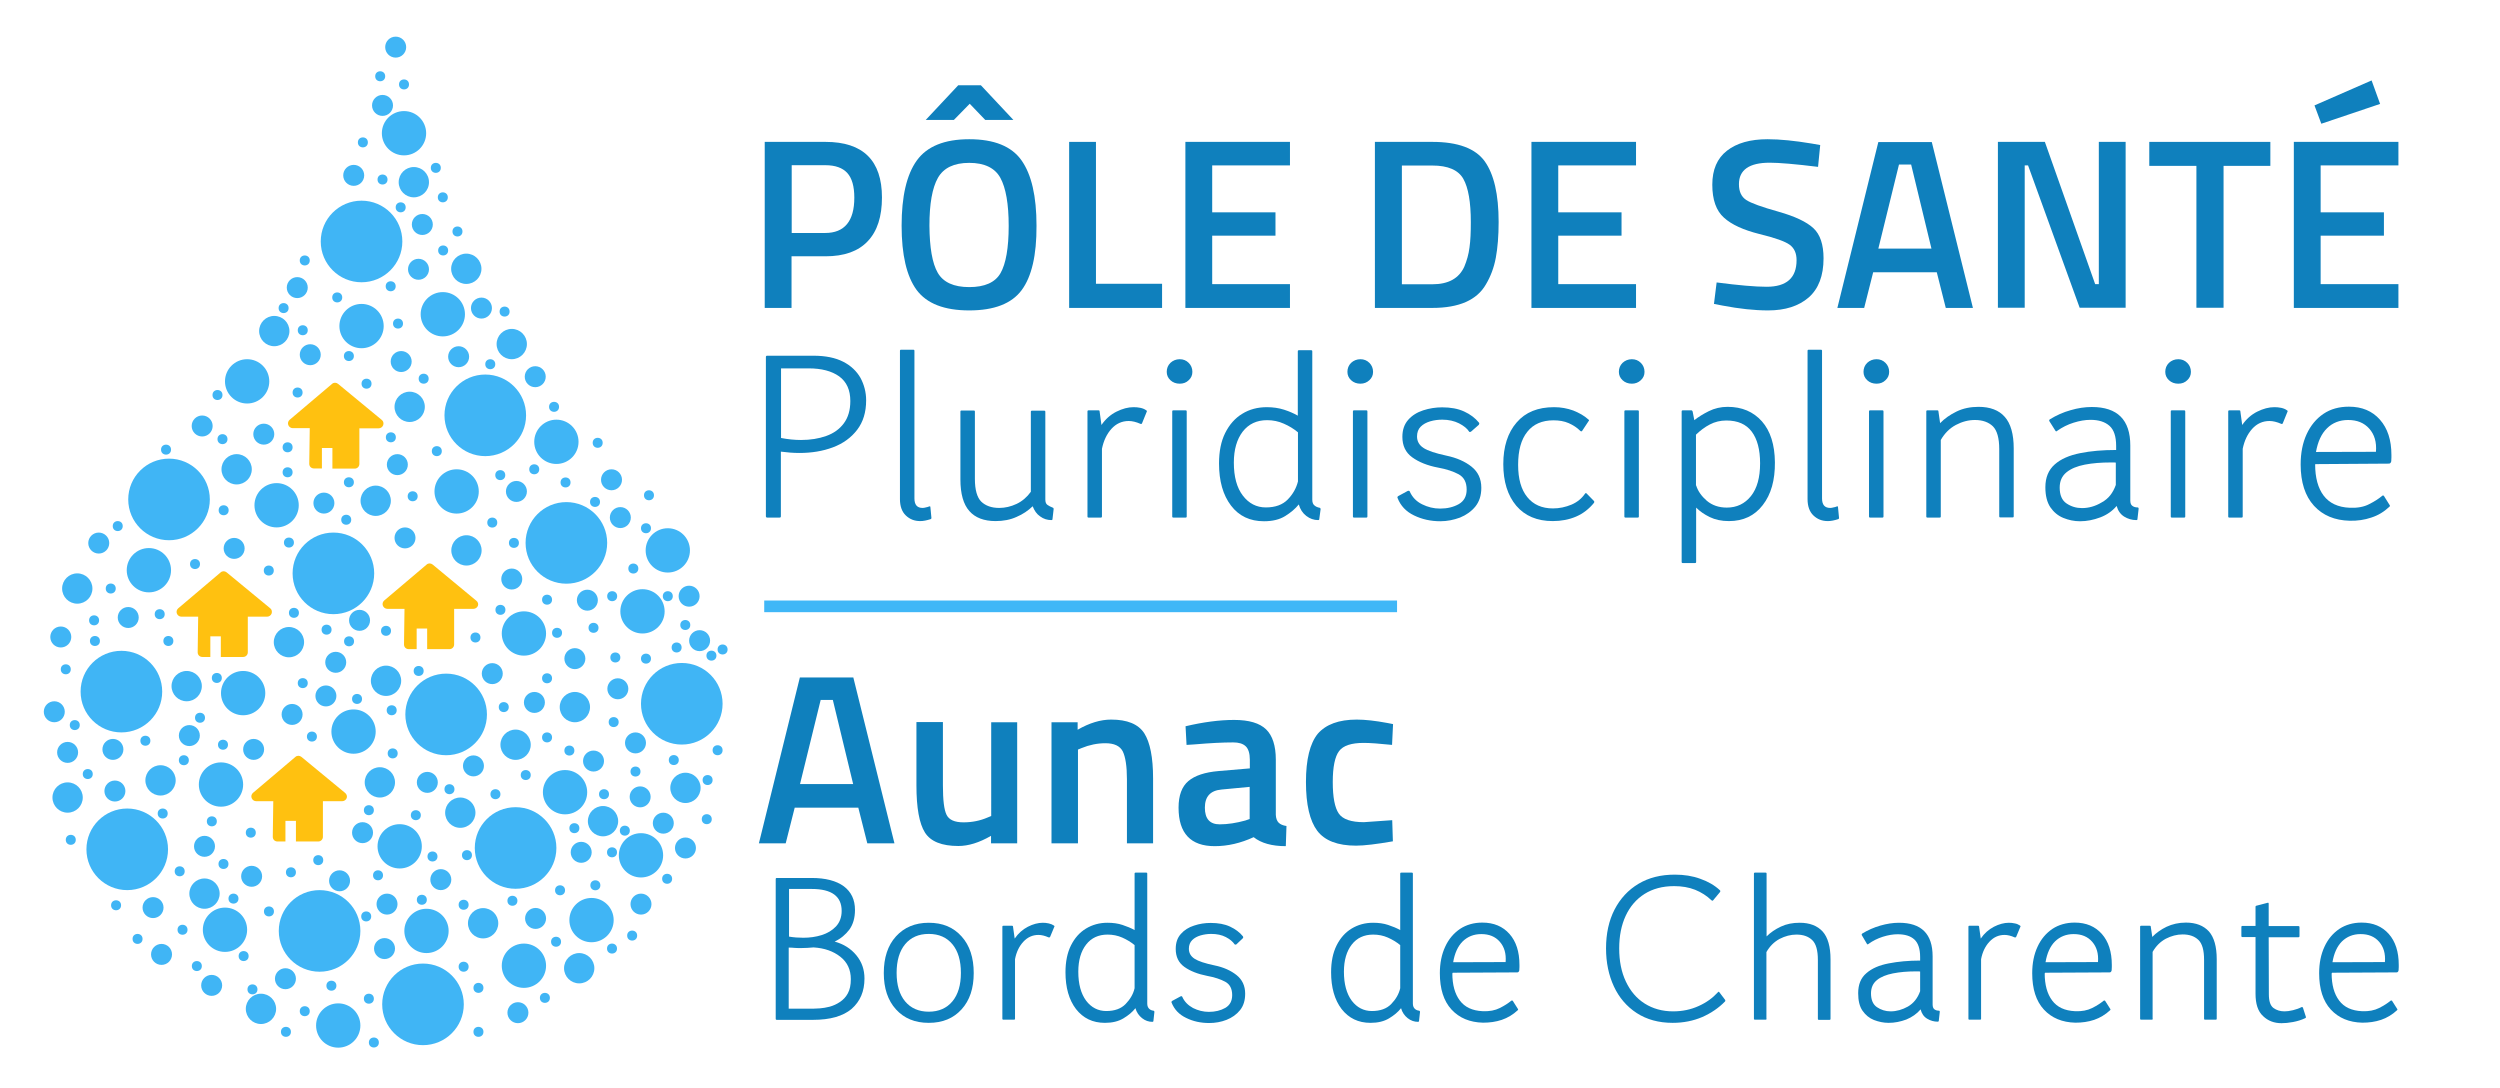 <?xml version="1.0" encoding="utf-8"?>
<!-- Generator: Adobe Illustrator 25.4.1, SVG Export Plug-In . SVG Version: 6.00 Build 0)  -->
<svg version="1.1" xmlns="http://www.w3.org/2000/svg" xmlns:xlink="http://www.w3.org/1999/xlink" x="0px" y="0px"
	 viewBox="0 0 1501.2 653.5" style="enable-background:new 0 0 1501.2 653.5;" xml:space="preserve">
<style type="text/css">
	.st0{fill:#40B5F5;}
	.st1{fill:#FFC110;}
	.st2{fill:#0F80BD;}
	.st3{fill:#40B7F7;}
	.st4{fill:#FFFFFF;}
	.st5{fill:#40B7F7;stroke:#40B7F7;stroke-width:8.504;stroke-miterlimit:10;}
	.st6{fill:#196EB0;stroke:#66A8DE;stroke-width:8.504;stroke-miterlimit:10;}
</style>
<g id="Calque_1">
</g>
<g id="Logo_new">
	<g>
		<g>
			<circle class="st0" cx="217.1" cy="145" r="24.5"/>
			<circle class="st0" cx="291.4" cy="249.4" r="24.5"/>
			<circle class="st0" cx="101.5" cy="299.9" r="24.5"/>
			<circle class="st0" cx="200.2" cy="344.3" r="24.5"/>
			<circle class="st0" cx="72.9" cy="415.3" r="24.5"/>
			<circle class="st0" cx="267.9" cy="429" r="24.5"/>
			<circle class="st0" cx="309.6" cy="509.2" r="24.5"/>
			<circle class="st0" cx="409.4" cy="422.6" r="24.5"/>
			<circle class="st0" cx="340.1" cy="326" r="24.5"/>
			<circle class="st0" cx="76.4" cy="510" r="24.5"/>
			<circle class="st0" cx="191.9" cy="559" r="24.5"/>
			<circle class="st0" cx="254" cy="603.1" r="24.5"/>
			<circle class="st0" cx="355.2" cy="552.5" r="13.3"/>
			<circle class="st0" cx="314.6" cy="579.9" r="13.3"/>
			<circle class="st0" cx="256.1" cy="559" r="13.3"/>
			<circle class="st0" cx="240" cy="508.2" r="13.3"/>
			<circle class="st0" cx="203.1" cy="615.8" r="13.3"/>
			<circle class="st0" cx="135.1" cy="558.3" r="13.3"/>
			<circle class="st0" cx="339.3" cy="475.7" r="13.3"/>
			<circle class="st0" cx="384.9" cy="513.6" r="13.3"/>
			<circle class="st0" cx="276.4" cy="488" r="9.1"/>
			<circle class="st0" cx="156.7" cy="605.8" r="9.1"/>
			<circle class="st0" cx="122.8" cy="536.6" r="9.1"/>
			<circle class="st0" cx="96.4" cy="468.6" r="9.1"/>
			<circle class="st0" cx="112.1" cy="412" r="9.1"/>
			<circle class="st0" cx="173.5" cy="385.6" r="9.1"/>
			<circle class="st0" cx="231.8" cy="408.8" r="9.1"/>
			<circle class="st0" cx="280.1" cy="330.5" r="9.1"/>
			<circle class="st0" cx="225.6" cy="300.7" r="9.1"/>
			<circle class="st0" cx="142.1" cy="281.8" r="9.1"/>
			<circle class="st0" cx="246" cy="244.3" r="9.1"/>
			<circle class="st0" cx="307.3" cy="206.6" r="9.1"/>
			<circle class="st0" cx="280" cy="161.4" r="9.1"/>
			<circle class="st0" cx="164.7" cy="198.8" r="9.1"/>
			<circle class="st0" cx="248.5" cy="109.4" r="9.1"/>
			<circle class="st0" cx="237.6" cy="28.3" r="6.3"/>
			<circle class="st0" cx="229.7" cy="63.3" r="6.3"/>
			<circle class="st0" cx="212.4" cy="105.3" r="6.3"/>
			<circle class="st0" cx="253.6" cy="134.8" r="6.3"/>
			<circle class="st0" cx="251.3" cy="161.7" r="6.3"/>
			<circle class="st0" cx="178.5" cy="172.7" r="6.3"/>
			<circle class="st0" cx="289.1" cy="185" r="6.3"/>
			<circle class="st0" cx="275.4" cy="214.2" r="6.3"/>
			<circle class="st0" cx="321.4" cy="226.2" r="6.3"/>
			<circle class="st0" cx="240.9" cy="217.1" r="6.3"/>
			<circle class="st0" cx="186.3" cy="213" r="6.3"/>
			<circle class="st0" cx="158.4" cy="260.7" r="6.3"/>
			<circle class="st0" cx="121.4" cy="255.8" r="6.3"/>
			<circle class="st0" cx="238.6" cy="279" r="6.3"/>
			<circle class="st0" cx="194.5" cy="302.1" r="6.3"/>
			<circle class="st0" cx="310.1" cy="295.1" r="6.3"/>
			<circle class="st0" cx="243.2" cy="323" r="6.3"/>
			<circle class="st0" cx="307.3" cy="347.7" r="6.3"/>
			<circle class="st0" cx="352.7" cy="360.4" r="6.3"/>
			<circle class="st0" cx="372.5" cy="310.8" r="6.3"/>
			<circle class="st0" cx="345.2" cy="395.5" r="6.3"/>
			<circle class="st0" cx="295.6" cy="404.5" r="6.3"/>
			<circle class="st0" cx="371" cy="413.6" r="6.3"/>
			<circle class="st0" cx="381.6" cy="446.1" r="6.3"/>
			<circle class="st0" cx="384.4" cy="478.5" r="6.3"/>
			<circle class="st0" cx="349" cy="511.8" r="6.3"/>
			<circle class="st0" cx="398.3" cy="494.3" r="6.3"/>
			<circle class="st0" cx="411.6" cy="509.2" r="6.3"/>
			<circle class="st0" cx="284.3" cy="459.9" r="6.3"/>
			<circle class="st0" cx="256.6" cy="469.8" r="6.3"/>
			<circle class="st0" cx="264.7" cy="528.2" r="6.3"/>
			<circle class="st0" cx="321.6" cy="551.5" r="6.3"/>
			<circle class="st0" cx="384.9" cy="542.9" r="6.3"/>
			<circle class="st0" cx="333.9" cy="565.5" r="3"/>
			<circle class="st0" cx="379.6" cy="561.8" r="3"/>
			<circle class="st0" cx="367.5" cy="569.6" r="3"/>
			<circle class="st0" cx="424.4" cy="491.9" r="3"/>
			<circle class="st0" cx="424.9" cy="468.4" r="3"/>
			<circle class="st0" cx="344.9" cy="497.3" r="3"/>
			<circle class="st0" cx="362.7" cy="476.9" r="3"/>
			<circle class="st0" cx="375.2" cy="498.8" r="3"/>
			<circle class="st0" cx="367.5" cy="511.8" r="3"/>
			<circle class="st0" cx="357.5" cy="531.6" r="3"/>
			<circle class="st0" cx="400.6" cy="527.7" r="3"/>
			<circle class="st0" cx="336.3" cy="534.6" r="3"/>
			<circle class="st0" cx="368.5" cy="433.6" r="3"/>
			<circle class="st0" cx="381.6" cy="463.3" r="3"/>
			<circle class="st0" cx="404.6" cy="456.4" r="3"/>
			<circle class="st0" cx="430.9" cy="450.5" r="3"/>
			<circle class="st0" cx="433.9" cy="390" r="3"/>
			<circle class="st0" cx="411.5" cy="375.3" r="3"/>
			<circle class="st0" cx="427.2" cy="393.7" r="3"/>
			<circle class="st0" cx="401" cy="358" r="3"/>
			<circle class="st0" cx="367.6" cy="358" r="3"/>
			<circle class="st0" cx="356.4" cy="377" r="3"/>
			<circle class="st0" cx="334.5" cy="380" r="3"/>
			<circle class="st0" cx="380.3" cy="341.4" r="3"/>
			<circle class="st0" cx="387.9" cy="317.2" r="3"/>
			<circle class="st0" cx="328.5" cy="360.1" r="3"/>
			<circle class="st0" cx="300.5" cy="366.2" r="3"/>
			<circle class="st0" cx="285.5" cy="382.8" r="3"/>
			<circle class="st0" cx="231.8" cy="378.8" r="3"/>
			<circle class="st0" cx="209.6" cy="385.1" r="3"/>
			<circle class="st0" cx="207.9" cy="312.1" r="3"/>
			<circle class="st0" cx="209.5" cy="289.6" r="3"/>
			<circle class="st0" cx="172.7" cy="268.6" r="3"/>
			<circle class="st0" cx="172.7" cy="283.6" r="3"/>
			<circle class="st0" cx="133.6" cy="263.7" r="3"/>
			<circle class="st0" cx="99.7" cy="270" r="3"/>
			<circle class="st0" cx="130.6" cy="237.2" r="3"/>
			<circle class="st0" cx="178.7" cy="235.7" r="3"/>
			<circle class="st0" cx="247.8" cy="298" r="3"/>
			<circle class="st0" cx="262.3" cy="270.9" r="3"/>
			<circle class="st0" cx="254.4" cy="227.4" r="3"/>
			<circle class="st0" cx="220.1" cy="230.4" r="3"/>
			<circle class="st0" cx="209.5" cy="213.8" r="3"/>
			<circle class="st0" cx="234.6" cy="171.9" r="3"/>
			<circle class="st0" cx="239" cy="194.3" r="3"/>
			<circle class="st0" cx="202.5" cy="178.6" r="3"/>
			<circle class="st0" cx="181.8" cy="198.3" r="3"/>
			<circle class="st0" cx="170.3" cy="185" r="3"/>
			<circle class="st0" cx="183" cy="156.4" r="3"/>
			<circle class="st0" cx="266.1" cy="150.4" r="3"/>
			<circle class="st0" cx="303" cy="187.1" r="3"/>
			<circle class="st0" cx="274.7" cy="139" r="3"/>
			<circle class="st0" cx="265.9" cy="118.5" r="3"/>
			<circle class="st0" cx="240.6" cy="124.5" r="3"/>
			<circle class="st0" cx="217.9" cy="85.5" r="3"/>
			<circle class="st0" cx="229.7" cy="107.8" r="3"/>
			<circle class="st0" cx="261.7" cy="100.8" r="3"/>
			<circle class="st0" cx="242.6" cy="50.7" r="3"/>
			<circle class="st0" cx="228.3" cy="45.8" r="3"/>
			<circle class="st0" cx="294.4" cy="218.7" r="3"/>
			<circle class="st0" cx="332.7" cy="244.3" r="3"/>
			<circle class="st0" cx="358.9" cy="265.9" r="3"/>
			<circle class="st0" cx="320.8" cy="281.8" r="3"/>
			<circle class="st0" cx="300.4" cy="285.3" r="3"/>
			<circle class="st0" cx="339.6" cy="289.7" r="3"/>
			<circle class="st0" cx="357.3" cy="301.4" r="3"/>
			<circle class="st0" cx="389.7" cy="297.4" r="3"/>
			<circle class="st0" cx="234.7" cy="262.6" r="3"/>
			<circle class="st0" cx="173.5" cy="325.8" r="3"/>
			<circle class="st0" cx="161.4" cy="342.6" r="3"/>
			<circle class="st0" cx="134.3" cy="306.4" r="3"/>
			<circle class="st0" cx="117.1" cy="338.7" r="3"/>
			<circle class="st0" cx="70.7" cy="315.9" r="3"/>
			<circle class="st0" cx="66.5" cy="353.4" r="3"/>
			<circle class="st0" cx="176.5" cy="368" r="3"/>
			<circle class="st0" cx="196.1" cy="378.1" r="3"/>
			<circle class="st0" cx="295.6" cy="313.8" r="3"/>
			<circle class="st0" cx="308.6" cy="326" r="3"/>
			<circle class="st0" cx="406.3" cy="388.8" r="3"/>
			<circle class="st0" cx="387.9" cy="395.5" r="3"/>
			<circle class="st0" cx="369.5" cy="394.8" r="3"/>
			<circle class="st0" cx="328.5" cy="407.3" r="3"/>
			<circle class="st0" cx="302.5" cy="424.6" r="3"/>
			<circle class="st0" cx="328.5" cy="442.8" r="3"/>
			<circle class="st0" cx="341.9" cy="450.7" r="3"/>
			<circle class="st0" cx="315.7" cy="465.4" r="3"/>
			<circle class="st0" cx="297.5" cy="476.9" r="3"/>
			<circle class="st0" cx="269.9" cy="473.9" r="3"/>
			<circle class="st0" cx="249.7" cy="489.5" r="3"/>
			<circle class="st0" cx="259.7" cy="514.3" r="3"/>
			<circle class="st0" cx="280.4" cy="513.5" r="3"/>
			<circle class="st0" cx="307.7" cy="540.9" r="3"/>
			<circle class="st0" cx="278.4" cy="543.3" r="3"/>
			<circle class="st0" cx="278.4" cy="580.5" r="3"/>
			<circle class="st0" cx="287.3" cy="593.2" r="3"/>
			<circle class="st0" cx="327.2" cy="599.2" r="3"/>
			<circle class="st0" cx="287.3" cy="619.6" r="3"/>
			<circle class="st0" cx="224.5" cy="626" r="3"/>
			<circle class="st0" cx="221.5" cy="599.7" r="3"/>
			<circle class="st0" cx="199" cy="591.9" r="3"/>
			<circle class="st0" cx="183" cy="607.2" r="3"/>
			<circle class="st0" cx="171.7" cy="619.6" r="3"/>
			<circle class="st0" cx="151.6" cy="594.1" r="3"/>
			<circle class="st0" cx="146.3" cy="574.1" r="3"/>
			<circle class="st0" cx="161.5" cy="547.3" r="3"/>
			<circle class="st0" cx="134.2" cy="518.8" r="3"/>
			<circle class="st0" cx="127.2" cy="493.2" r="3"/>
			<circle class="st0" cx="150.6" cy="500" r="3"/>
			<circle class="st0" cx="97.7" cy="488.5" r="3"/>
			<circle class="st0" cx="140.2" cy="539.6" r="3"/>
			<circle class="st0" cx="107.9" cy="523.2" r="3"/>
			<circle class="st0" cx="109.6" cy="558.3" r="3"/>
			<circle class="st0" cx="82.6" cy="563.8" r="3"/>
			<circle class="st0" cx="69.7" cy="543.6" r="3"/>
			<circle class="st0" cx="118.2" cy="580.1" r="3"/>
			<circle class="st0" cx="253.3" cy="540.3" r="3"/>
			<circle class="st0" cx="227" cy="525.6" r="3"/>
			<circle class="st0" cx="219.9" cy="550.3" r="3"/>
			<circle class="st0" cx="191.1" cy="516.5" r="3"/>
			<circle class="st0" cx="221.5" cy="486.5" r="3"/>
			<circle class="st0" cx="235.8" cy="452.4" r="3"/>
			<circle class="st0" cx="251.4" cy="402.9" r="3"/>
			<circle class="st0" cx="235.2" cy="426.5" r="3"/>
			<circle class="st0" cx="214.4" cy="419.7" r="3"/>
			<circle class="st0" cx="181.8" cy="410.2" r="3"/>
			<circle class="st0" cx="187.3" cy="442.3" r="3"/>
			<circle class="st0" cx="133.9" cy="447.2" r="3"/>
			<circle class="st0" cx="110.4" cy="456.5" r="3"/>
			<circle class="st0" cx="87.3" cy="444.8" r="3"/>
			<circle class="st0" cx="44.9" cy="435.4" r="3"/>
			<circle class="st0" cx="52.7" cy="464.8" r="3"/>
			<circle class="st0" cx="42.5" cy="504.3" r="3"/>
			<circle class="st0" cx="120.1" cy="431" r="3"/>
			<circle class="st0" cx="130.2" cy="407.1" r="3"/>
			<circle class="st0" cx="101.1" cy="384.9" r="3"/>
			<circle class="st0" cx="56.5" cy="372.5" r="3"/>
			<circle class="st0" cx="57" cy="384.9" r="3"/>
			<circle class="st0" cx="39.5" cy="401.9" r="3"/>
			<circle class="st0" cx="95.9" cy="368.8" r="3"/>
			<circle class="st0" cx="174.7" cy="523.8" r="3"/>
			<circle class="st0" cx="311" cy="608.1" r="6.3"/>
			<circle class="st0" cx="232.4" cy="542.9" r="6.3"/>
			<circle class="st0" cx="217.7" cy="500" r="6.3"/>
			<circle class="st0" cx="203.9" cy="528.9" r="6.3"/>
			<circle class="st0" cx="230.9" cy="569.6" r="6.3"/>
			<circle class="st0" cx="151.1" cy="526.2" r="6.3"/>
			<circle class="st0" cx="171.4" cy="587.7" r="6.3"/>
			<circle class="st0" cx="127.1" cy="591.7" r="6.3"/>
			<circle class="st0" cx="97" cy="573.1" r="6.3"/>
			<circle class="st0" cx="91.9" cy="545" r="6.3"/>
			<circle class="st0" cx="122.8" cy="508.2" r="6.3"/>
			<circle class="st0" cx="69" cy="475" r="6.3"/>
			<circle class="st0" cx="67.8" cy="450" r="6.3"/>
			<circle class="st0" cx="32.6" cy="427.4" r="6.3"/>
			<circle class="st0" cx="40.6" cy="451.8" r="6.3"/>
			<circle class="st0" cx="113.7" cy="441.7" r="6.3"/>
			<circle class="st0" cx="152.3" cy="450" r="6.3"/>
			<circle class="st0" cx="175.4" cy="429" r="6.3"/>
			<circle class="st0" cx="195.7" cy="417.9" r="6.3"/>
			<circle class="st0" cx="356.4" cy="457" r="6.3"/>
			<circle class="st0" cx="413.8" cy="358" r="6.3"/>
			<circle class="st0" cx="420.1" cy="384.7" r="6.3"/>
			<circle class="st0" cx="320.9" cy="421.8" r="6.3"/>
			<circle class="st0" cx="367.2" cy="288.1" r="6.3"/>
			<circle class="st0" cx="140.6" cy="329.3" r="6.3"/>
			<circle class="st0" cx="59.3" cy="326.1" r="6.3"/>
			<circle class="st0" cx="77" cy="370.8" r="6.3"/>
			<circle class="st0" cx="36.5" cy="382.5" r="6.3"/>
			<circle class="st0" cx="215.9" cy="372.5" r="6.3"/>
			<circle class="st0" cx="201.6" cy="397.7" r="6.3"/>
			<circle class="st0" cx="46.4" cy="353.4" r="9.1"/>
			<circle class="st0" cx="40.6" cy="478.9" r="9.1"/>
			<circle class="st0" cx="290.1" cy="554.4" r="9.1"/>
			<circle class="st0" cx="347.8" cy="581.4" r="9.1"/>
			<circle class="st0" cx="228.1" cy="469.8" r="9.1"/>
			<circle class="st0" cx="309.6" cy="447.2" r="9.1"/>
			<circle class="st0" cx="345.2" cy="424.6" r="9.1"/>
			<circle class="st0" cx="411.6" cy="473.1" r="9.1"/>
			<circle class="st0" cx="362.1" cy="493.1" r="9.1"/>
			<circle class="st0" cx="212.3" cy="439.3" r="13.3"/>
			<circle class="st0" cx="314.6" cy="380.4" r="13.3"/>
			<circle class="st0" cx="334.1" cy="265.3" r="13.3"/>
			<circle class="st0" cx="274.2" cy="295.1" r="13.3"/>
			<circle class="st0" cx="148.4" cy="229" r="13.3"/>
			<circle class="st0" cx="166.1" cy="303.4" r="13.3"/>
			<circle class="st0" cx="217.1" cy="195.8" r="13.3"/>
			<circle class="st0" cx="265.9" cy="188.7" r="13.3"/>
			<circle class="st0" cx="242.6" cy="80" r="13.3"/>
			<circle class="st0" cx="385.8" cy="367.1" r="13.3"/>
			<circle class="st0" cx="401" cy="330.5" r="13.3"/>
			<circle class="st0" cx="146" cy="416.2" r="13.3"/>
			<circle class="st0" cx="89.4" cy="342.4" r="13.3"/>
			<circle class="st0" cx="132.7" cy="471.1" r="13.3"/>
		</g>
		<g>
			<path class="st1" d="M229.3,252.2L203,230.5c-1.1-0.9-2.6-0.9-3.6,0l-25.5,21.6c-0.9,0.8-1.2,2-0.8,3.1c0.4,1.1,1.5,1.9,2.7,1.9
				H186l-0.3,21.4c0,0.8,0.3,1.5,0.8,2c0.5,0.5,1.3,0.8,2,0.8h4.8V269h6.3v12.4H213c1.6,0,2.8-1.3,2.8-2.8l0-21.4h11.6
				c1.2,0,2.3-0.8,2.7-1.9C230.5,254.2,230.2,252.9,229.3,252.2z"/>
			<path class="st1" d="M162.3,365.3l-26.2-21.6c-1.1-0.9-2.6-0.9-3.6,0l-25.5,21.6c-0.9,0.8-1.2,2-0.8,3.1s1.5,1.9,2.7,1.9H119
				l-0.3,21.4c0,0.8,0.3,1.5,0.8,2c0.5,0.5,1.3,0.8,2,0.8h4.8v-12.4h6.3v12.4H146c1.6,0,2.8-1.3,2.8-2.8l0-21.4h11.6
				c1.2,0,2.3-0.8,2.7-1.9S163.2,366,162.3,365.3z"/>
			<path class="st1" d="M207.2,476.1l-26.2-21.6c-1.1-0.9-2.6-0.9-3.6,0l-25.5,21.6c-0.9,0.8-1.2,2-0.8,3.1s1.5,1.9,2.7,1.9h10.3
				l-0.3,21.4c0,0.8,0.3,1.5,0.8,2c0.5,0.5,1.3,0.8,2,0.8h4.8v-12.4h6.3v12.4h13.4c1.6,0,2.8-1.3,2.8-2.8l0-21.4h11.6
				c1.2,0,2.3-0.8,2.7-1.9S208.1,476.8,207.2,476.1z"/>
			<path class="st1" d="M286,360.7L259.8,339c-1.1-0.9-2.6-0.9-3.6,0l-25.5,21.6c-0.9,0.8-1.2,2-0.8,3.1s1.5,1.9,2.7,1.9h10.3
				l-0.3,21.4c0,0.8,0.3,1.5,0.8,2c0.5,0.5,1.3,0.8,2,0.8h4.8v-12.4h6.3v12.4h13.4c1.6,0,2.8-1.3,2.8-2.8l0-21.4h11.6
				c1.2,0,2.3-0.8,2.7-1.9S286.9,361.4,286,360.7z"/>
		</g>
	</g>
	<g>
		<g>
			<g>
				<path class="st2" d="M495.7,153.9h-20.4v31h-16.1V85.2h36.5c22.6,0,33.9,11.2,33.9,33.4c0,11.4-2.8,20.2-8.5,26.2
					C515.4,150.9,506.9,153.9,495.7,153.9z M475.3,139.9h20.2c11.6,0,17.5-7.1,17.5-21.2c0-6.8-1.4-11.7-4.2-14.8
					c-2.8-3.1-7.2-4.7-13.2-4.7h-20.2V139.9z"/>
				<path class="st2" d="M613.5,174.2c-6,8.1-16.5,12.2-31.5,12.2c-15,0-25.5-4.1-31.6-12.3c-6-8.2-9-21.1-9-38.6
					c0-17.5,3-30.6,9.1-39.1c6.1-8.5,16.6-12.8,31.5-12.8c14.9,0,25.4,4.2,31.4,12.7c6,8.5,9,21.5,9,39.2
					C622.5,153.2,619.5,166.1,613.5,174.2z M555.9,72l19.5-20.8H589L608.5,72h-16.9l-9.3-9.7l-9.5,9.7H555.9z M563.1,163.8
					c3.3,5.7,9.6,8.6,18.9,8.6c9.3,0,15.6-2.8,18.8-8.4c3.2-5.6,4.9-15.1,4.9-28.3c0-13.2-1.7-22.9-5-28.9c-3.3-6-9.6-9-18.7-9
					c-9.1,0-15.4,3-18.8,9c-3.4,6-5.1,15.6-5.1,28.7C558.2,148.6,559.8,158.1,563.1,163.8z"/>
				<path class="st2" d="M697.8,184.9H642V85.2h16.1v85.2h39.7V184.9z"/>
				<path class="st2" d="M711.8,184.9V85.2h62.8v14.1h-46.7v28.2h38v14h-38v29.1h46.7v14.3H711.8z"/>
				<path class="st2" d="M860.1,184.9h-34.5V85.2h34.5c15.3,0,25.8,3.9,31.4,11.6c5.6,7.8,8.4,19.9,8.4,36.5
					c0,8.4-0.6,15.6-1.7,21.5c-1.1,5.9-3.1,11.2-5.9,15.9C886.9,180.2,876.1,184.9,860.1,184.9z M883.2,133.4c0-12-1.5-20.7-4.5-26
					c-3-5.3-9.2-8-18.6-8h-18.3v71.3h18.3c9.6,0,16-3.5,19.2-10.6c1.5-3.6,2.6-7.4,3.1-11.5C883,144.4,883.2,139.4,883.2,133.4z"/>
				<path class="st2" d="M919.6,184.9V85.2h62.8v14.1h-46.7v28.2h38v14h-38v29.1h46.7v14.3H919.6z"/>
				<path class="st2" d="M1062.7,97.7c-12.3,0-18.5,4.3-18.5,12.9c0,4.5,1.5,7.6,4.4,9.5c2.9,1.9,9.3,4.2,19.3,7
					c9.9,2.8,16.9,6.1,21,9.9c4.1,3.8,6.1,9.9,6.1,18.1c0,10.5-3,18.3-8.9,23.5c-6,5.2-14.1,7.8-24.4,7.8c-8.2,0-17.4-1-27.3-2.9
					l-5.2-1l1.6-12.9c13.1,1.7,23.1,2.6,30,2.6c12,0,18-5.3,18-16c0-4.2-1.4-7.2-4.1-9.2c-2.7-2-8.8-4.2-18.3-6.5
					c-9.5-2.4-16.6-5.6-21.2-9.8c-4.7-4.2-7-10.8-7-19.8s2.9-15.8,8.8-20.4c5.9-4.6,14-6.9,24.4-6.9c7.5,0,16.3,0.9,26.5,2.6
					l5.1,0.9l-1.3,13.1C1077.9,98.5,1068.3,97.7,1062.7,97.7z"/>
				<path class="st2" d="M1103.3,184.9l24.6-99.6h32.1l24.7,99.6h-16.3l-5.4-21.4h-38.2l-5.4,21.4H1103.3z M1140.3,98.8l-12.4,50.5
					h31.9l-12.2-50.5H1140.3z"/>
				<path class="st2" d="M1199.7,184.9V85.2h28.2l30.2,85.4h2.2V85.2h16.1v99.6h-27.6l-31-85.5h-2v85.5H1199.7z"/>
				<path class="st2" d="M1290.6,99.6V85.2h72.7v14.4h-28.1v85.2h-16.3V99.6H1290.6z"/>
				<path class="st2" d="M1377.4,184.9V85.2h62.8v14.1h-46.7v28.2h38v14h-38v29.1h46.7v14.3H1377.4z M1389.8,63.3l34.3-15l5.1,14.1
					l-35.3,11.9L1389.8,63.3z"/>
			</g>
			<g>
				<path class="st2" d="M455.7,506.4l24.6-99.6h32.1l24.7,99.6h-16.3l-5.4-21.4h-38.2l-5.4,21.4H455.7z M492.8,420.3l-12.4,50.5
					h31.9l-12.2-50.5H492.8z"/>
				<path class="st2" d="M595.1,433.7h15.7v72.7h-15.7v-4.5c-7.1,4.1-13.6,6.1-19.6,6.1c-10,0-16.7-2.7-20.1-8.1
					c-3.4-5.4-5.1-14.8-5.1-28.3v-38h15.9v38.1c0,8.7,0.7,14.6,2.2,17.6c1.5,3,4.8,4.5,10.2,4.5c5.2,0,10-1,14.4-2.9l2.2-0.9V433.7z
					"/>
				<path class="st2" d="M647.3,506.4h-15.9v-72.7h15.7v4.5c7.1-4.1,13.8-6.1,20.1-6.1c9.7,0,16.3,2.7,19.9,8.2
					c3.5,5.5,5.3,14.5,5.3,27.1v39h-15.7v-38.5c0-7.9-0.9-13.4-2.5-16.7c-1.7-3.3-5.2-4.9-10.4-4.9c-4.9,0-9.7,1-14.3,2.9l-2.2,0.9
					V506.4z"/>
				<path class="st2" d="M766.1,456.1v33.2c0.1,2.1,0.7,3.7,1.7,4.7c1,1,2.6,1.7,4.7,2l-0.4,12.1c-8.3,0-14.8-1.8-19.3-5.4
					c-7.8,3.6-15.6,5.4-23.4,5.4c-14.4,0-21.7-7.7-21.7-23.1c0-7.4,2-12.7,5.9-16c3.9-3.3,10-5.3,18.1-6l18.8-1.6v-5.2
					c0-3.9-0.9-6.6-2.5-8.1c-1.7-1.6-4.2-2.3-7.5-2.3c-6.2,0-14,0.4-23.3,1.2l-4.7,0.3l-0.6-11.2c10.6-2.5,20.3-3.8,29.2-3.8
					c8.9,0,15.3,1.9,19.2,5.7C764.1,441.7,766.1,447.8,766.1,456.1z M733.5,474.1c-6.7,0.6-10,4.2-10,10.9s3,10,8.9,10
					c4.8,0,10-0.8,15.4-2.3l2.6-0.9v-19.3L733.5,474.1z"/>
				<path class="st2" d="M814.7,432.1c5.1,0,11.2,0.7,18.2,2l3.6,0.7l-0.6,12.5c-7.7-0.8-13.3-1.2-17-1.2c-7.4,0-12.3,1.6-14.8,4.9
					c-2.5,3.3-3.8,9.5-3.8,18.6c0,9.1,1.2,15.4,3.6,18.9c2.4,3.5,7.5,5.2,15.1,5.2l17-1.2l0.4,12.7c-9.8,1.7-17.2,2.6-22.1,2.6
					c-11.1,0-18.8-3-23.3-8.9c-4.5-6-6.8-15.7-6.8-29.3c0-13.6,2.4-23.2,7.1-29C796.2,435,803.9,432.1,814.7,432.1z"/>
				<path class="st2" d="M501.2,565.4c5.4,1.5,9.7,4.2,13,8.2c3.3,4,4.9,8.6,4.9,14c0,7.7-2.6,13.7-7.7,18.2
					c-5.2,4.4-12.9,6.6-23.2,6.6h-21.7c-0.5,0-0.7-0.2-0.7-0.7v-83.8c0-0.5,0.2-0.7,0.7-0.7h20.9c8.3,0,14.8,1.7,19.3,5
					c4.5,3.4,6.7,8.1,6.7,14.2c0,4.7-1.1,8.6-3.3,11.7C507.8,561.2,504.8,563.7,501.2,565.4z M473.7,562.4c2.9,0.5,5.8,0.7,8.7,0.7
					c3.8,0,7.5-0.5,11-1.6c3.5-1.1,6.3-2.8,8.6-5.2c2.2-2.4,3.4-5.5,3.4-9.3c0-8.8-6-13.2-18-13.2h-13.6V562.4z M481,569.3
					c-1.2,0-2.5,0-3.7-0.1c-1.2-0.1-2.5-0.2-3.7-0.2v36.7h14.5c1,0,2.4-0.1,4.2-0.2c1.8-0.1,3.8-0.5,5.9-1c2.1-0.6,4.2-1.5,6.1-2.8
					c2-1.3,3.6-3,4.8-5.2c1.2-2.2,1.8-5,1.8-8.5c0-5.7-2.1-10.2-6.3-13.5c-4.2-3.3-9.5-5.2-16.1-5.6
					C486.3,569.1,483.7,569.3,481,569.3z"/>
				<path class="st2" d="M557.7,614.2c-8.3,0-14.8-2.7-19.7-8.1c-4.9-5.4-7.3-12.7-7.3-21.8c0-9.2,2.4-16.6,7.3-22
					c4.9-5.4,11.4-8.2,19.7-8.2c8.3,0,14.8,2.7,19.7,8.2c4.9,5.4,7.3,12.8,7.3,22c0,9.2-2.4,16.4-7.3,21.8
					C572.5,611.5,566,614.2,557.7,614.2z M557.7,607.5c6,0,10.8-2.1,14.2-6.2c3.4-4.1,5.1-9.8,5.1-17.1c0-7.4-1.7-13.1-5.1-17.2
					c-3.4-4.1-8.1-6.2-14.2-6.2c-6.1,0-10.8,2.1-14.2,6.2c-3.4,4.1-5.1,9.9-5.1,17.2c0,7.3,1.7,13,5.1,17.1
					C546.9,605.4,551.7,607.5,557.7,607.5z"/>
				<path class="st2" d="M609.5,611.7c0,0.4-0.2,0.6-0.6,0.6h-6.4c-0.4,0-0.6-0.2-0.6-0.6v-55.2c0-0.4,0.2-0.6,0.6-0.6h5.2
					c0.4,0,0.6,0.2,0.6,0.6l1,7.1c2.1-3.1,4.8-5.5,7.9-7.1c3.1-1.6,6.2-2.4,9-2.4c1.1,0,2.3,0.1,3.6,0.4s2.2,0.7,3.1,1.3
					c0.3,0.2,0.4,0.4,0.2,0.7l-2.5,6c-0.2,0.4-0.5,0.5-0.9,0.4c-2.2-1-4.3-1.5-6.1-1.5c-3.6,0-6.6,1.4-9.1,4.1
					c-2.5,2.7-4.2,6.2-5,10.5V611.7z"/>
				<path class="st2" d="M692.6,613.1c0,0.3-0.2,0.5-0.6,0.5c-2.2,0-4.3-0.7-6.2-2.2c-1.9-1.5-3.3-3.5-4-6c-1.8,2.3-4.2,4.3-7.2,6.1
					c-3,1.8-6.7,2.7-11.1,2.7c-7.4,0-13.1-2.8-17.4-8.3c-4.2-5.5-6.3-12.9-6.3-22.1c0-6.3,1.1-11.7,3.3-16.1c2.2-4.4,5.2-7.8,9-10.1
					c3.8-2.3,8.1-3.5,12.9-3.5c3.3,0,6.3,0.4,9,1.3c2.7,0.9,5.2,1.9,7.3,3.1v-33.9c0-0.4,0.2-0.6,0.6-0.6h6.4c0.4,0,0.6,0.2,0.6,0.6
					v78c0,1.4,0.4,2.4,1.1,3.1c0.7,0.7,1.6,1.1,2.7,1.2c0.3,0.1,0.5,0.3,0.5,0.7L692.6,613.1z M681.3,593.4v-25.9
					c-2.2-1.8-4.7-3.3-7.4-4.5c-2.7-1.2-5.7-1.8-8.8-1.8c-5.5,0-9.8,2-12.9,6c-3.1,4-4.7,9.4-4.7,16.3c0,7.4,1.6,13.2,4.7,17.4
					c3.1,4.1,7.2,6.2,12.1,6.2c5,0,8.9-1.4,11.6-4.2C678.7,600,680.5,596.9,681.3,593.4z"/>
				<path class="st2" d="M742.4,567.1c-0.4,0.2-0.7,0.2-1,0c-1.1-1.6-2.8-3.1-5.3-4.4c-2.5-1.3-5.4-1.9-8.8-1.9
					c-2.2,0-4.3,0.3-6.4,0.9c-2,0.6-3.7,1.5-5,2.8c-1.3,1.3-2,3-2,5.2c0,2.5,1.1,4.5,3.4,6c2.3,1.5,6.3,2.8,12,4
					c5.4,1.1,9.8,3.1,13.2,5.8c3.4,2.7,5.2,6.4,5.2,11.2c0,4-1,7.3-3.1,9.9c-2.1,2.6-4.8,4.5-8.1,5.8c-3.3,1.3-6.8,1.9-10.4,1.9
					c-5.1,0-9.7-1-13.9-3.1c-4.2-2-7.1-5.1-8.7-9.2c-0.2-0.4,0-0.7,0.4-1l5-2.7c0.2-0.1,0.4-0.1,0.6-0.1c0.2,0,0.4,0.2,0.5,0.5
					c1.3,2.9,3.5,5,6.4,6.6c3,1.5,6.2,2.3,9.5,2.3c3.8,0,7.1-0.8,9.9-2.4c2.7-1.6,4.1-4.1,4.1-7.7c0-3.8-1.4-6.5-4.2-8
					c-2.8-1.5-6.4-2.7-10.8-3.5c-5.6-1.1-10.2-2.9-13.7-5.4c-3.5-2.5-5.2-6.1-5.2-10.8c0-3.7,1-6.7,3.1-9c2-2.3,4.7-4,7.9-5
					c3.2-1.1,6.6-1.6,10-1.6c4.5,0,8.4,0.7,11.6,2.2c3.2,1.5,5.8,3.4,7.8,5.9c0.2,0.3,0.2,0.7-0.1,1.1L742.4,567.1z"/>
				<path class="st2" d="M852.1,613.1c0,0.3-0.2,0.5-0.6,0.5c-2.2,0-4.3-0.7-6.2-2.2c-1.9-1.5-3.3-3.5-4-6c-1.8,2.3-4.2,4.3-7.2,6.1
					c-3,1.8-6.7,2.7-11.1,2.7c-7.4,0-13.1-2.8-17.4-8.3c-4.2-5.5-6.3-12.9-6.3-22.1c0-6.3,1.1-11.7,3.3-16.1c2.2-4.4,5.2-7.8,9-10.1
					c3.8-2.3,8.1-3.5,12.9-3.5c3.3,0,6.3,0.4,9,1.3c2.7,0.9,5.2,1.9,7.3,3.1v-33.9c0-0.4,0.2-0.6,0.6-0.6h6.4c0.4,0,0.6,0.2,0.6,0.6
					v78c0,1.4,0.4,2.4,1.1,3.1c0.7,0.7,1.6,1.1,2.7,1.2c0.3,0.1,0.5,0.3,0.5,0.7L852.1,613.1z M840.8,593.4v-25.9
					c-2.2-1.8-4.7-3.3-7.4-4.5c-2.7-1.2-5.7-1.8-8.8-1.8c-5.5,0-9.8,2-12.9,6c-3.1,4-4.7,9.4-4.7,16.3c0,7.4,1.6,13.2,4.7,17.4
					c3.1,4.1,7.2,6.2,12.1,6.2c5,0,8.9-1.4,11.6-4.2C838.2,600,840,596.9,840.8,593.4z"/>
				<path class="st2" d="M872.1,584.4c0,7,1.5,12.4,4.5,16.4c3,4,7.5,6.1,13.7,6.4c4.1,0.2,7.5-0.5,10.3-1.9
					c2.8-1.4,5.1-2.9,6.9-4.4c0.3-0.2,0.6-0.2,0.9,0.1l3.1,4.9c0.2,0.2,0.1,0.5-0.1,0.7c-2.9,2.7-6.1,4.6-9.6,5.8
					c-3.6,1.2-7.3,1.7-11.3,1.7c-7.9-0.2-14.2-2.8-18.9-7.9c-4.7-5.1-7-12.4-7-21.8c0-6.1,1.1-11.4,3.2-15.9
					c2.1-4.6,5.1-8.1,8.9-10.7c3.8-2.5,8.3-3.8,13.4-3.8c6.9,0,12.3,2.3,16.3,6.8c4,4.5,6,10.7,6,18.6c0,0.4,0,0.8,0,1.3
					c0,0.5,0,1.1-0.1,2c-0.2,0.8-0.6,1.2-1.2,1.2l-38.8,0.2V584.4z M872.6,577.8l31.5-0.1c0.4-5.1-0.8-9.1-3.5-12.2
					s-6.4-4.6-11.1-4.6c-4.5,0-8.2,1.5-11.2,4.4C875.4,568.2,873.5,572.4,872.6,577.8z"/>
				<path class="st2" d="M1028.8,540.5c-0.2,0.4-0.6,0.5-1.1,0.1c-2.8-2.7-6.1-4.8-9.8-6.3c-3.8-1.5-8-2.2-12.6-2.2
					c-7,0-12.9,1.6-17.8,4.7c-4.9,3.1-8.7,7.5-11.3,13.1c-2.6,5.6-3.9,12.1-3.9,19.6c0,7.6,1.3,14.2,4,19.9
					c2.7,5.7,6.4,10.1,11.3,13.2c4.9,3.1,10.6,4.7,17.1,4.7c5.6,0,10.7-1.1,15.3-3.2c4.7-2.1,8.5-4.9,11.5-8.2c0.3-0.5,0.7-0.5,1,0
					l3.4,4.5c0.2,0.3,0.2,0.7-0.1,1c-3.7,3.8-8.2,6.9-13.6,9.3c-5.4,2.3-11.3,3.5-17.8,3.5c-8.4,0-15.6-2-21.6-5.9
					c-6-3.9-10.6-9.3-13.7-16c-3.1-6.7-4.7-14.3-4.7-22.8c0-8.9,1.7-16.7,5.1-23.3c3.4-6.6,8.2-11.8,14.4-15.5
					c6.2-3.7,13.4-5.5,21.8-5.5c5.6,0,10.7,0.8,15.3,2.5c4.6,1.6,8.6,3.9,11.8,6.9c0.3,0.3,0.3,0.7,0,1.1L1028.8,540.5z"/>
				<path class="st2" d="M1060.8,611.7c0,0.4-0.2,0.6-0.6,0.6h-6.4c-0.4,0-0.6-0.2-0.6-0.6v-87.1c0-0.4,0.2-0.6,0.6-0.6h6.4
					c0.4,0,0.6,0.2,0.6,0.6v37.7c2.4-2.4,5.2-4.3,8.6-5.9c3.4-1.6,7.1-2.3,11.3-2.3c6,0,10.6,1.8,13.8,5.3c3.1,3.5,4.7,9.1,4.7,16.7
					v35.7c0,0.4-0.2,0.6-0.6,0.6h-6.4c-0.4,0-0.6-0.2-0.6-0.6v-35.4c0-5.7-1.1-9.7-3.4-11.9c-2.3-2.2-5.4-3.3-9.5-3.3
					c-3.4,0-6.8,0.9-10.1,2.6c-3.3,1.8-5.9,4.4-7.9,7.9V611.7z"/>
				<path class="st2" d="M1118,561.6c-0.2-0.4-0.1-0.7,0.2-1c3.4-2.1,7.1-3.7,10.9-4.8c3.8-1.1,7.6-1.7,11.2-1.7
					c13.5,0,20.2,6.7,20.2,20.2v28.9c0,1.4,0.4,2.4,1.1,2.9c0.7,0.5,1.6,0.8,2.7,0.8c0.3,0,0.5,0.2,0.5,0.7l-0.6,5.4
					c0,0.3-0.2,0.5-0.6,0.5c-2.3,0-4.4-0.6-6.4-1.8c-2-1.2-3.3-3.1-3.9-5.6c-2.3,2.7-5.2,4.7-8.6,6.1c-3.5,1.3-7,2-10.6,2
					c-3,0-5.9-0.6-8.8-1.7c-2.8-1.1-5.1-3-6.9-5.6c-1.8-2.6-2.6-6.1-2.6-10.5c0-5.2,1.6-9.2,4.9-12c3.3-2.9,7.7-4.8,13.4-5.9
					c5.6-1.1,11.9-1.7,18.9-1.7v-2.1c0-5-1.2-8.5-3.5-10.6c-2.3-2.1-5.7-3.1-10-3.1c-2.8,0-5.7,0.5-8.9,1.5c-3.1,1-6,2.4-8.6,4.3
					c-0.4,0.4-0.7,0.4-1-0.1L1118,561.6z M1153,595.2v-11.8c-0.4-0.1-0.8-0.1-1.3-0.1c-0.5,0-0.9,0-1.4,0c-5,0-9.5,0.4-13.6,1.2
					c-4,0.8-7.3,2.1-9.6,4c-2.4,1.9-3.6,4.6-3.6,8c0,3.9,1.2,6.7,3.6,8.3c2.4,1.6,5.1,2.5,8.2,2.5c3.5,0,7-1,10.4-2.9
					C1149.1,602.4,1151.5,599.4,1153,595.2z"/>
				<path class="st2" d="M1189.6,611.7c0,0.4-0.2,0.6-0.6,0.6h-6.4c-0.4,0-0.6-0.2-0.6-0.6v-55.2c0-0.4,0.2-0.6,0.6-0.6h5.2
					c0.4,0,0.6,0.2,0.6,0.6l1,7.1c2.1-3.1,4.8-5.5,7.9-7.1c3.1-1.6,6.2-2.4,9-2.4c1.1,0,2.3,0.1,3.6,0.4c1.2,0.2,2.2,0.7,3.1,1.3
					c0.3,0.2,0.4,0.4,0.2,0.7l-2.5,6c-0.2,0.4-0.5,0.5-0.9,0.4c-2.2-1-4.3-1.5-6.1-1.5c-3.6,0-6.6,1.4-9.1,4.1
					c-2.5,2.7-4.2,6.2-5,10.5V611.7z"/>
				<path class="st2" d="M1227.8,584.4c0,7,1.5,12.4,4.5,16.4c3,4,7.5,6.1,13.7,6.4c4.1,0.2,7.5-0.5,10.3-1.9
					c2.8-1.4,5.1-2.9,6.9-4.4c0.3-0.2,0.6-0.2,0.9,0.1l3.1,4.9c0.2,0.2,0.1,0.5-0.1,0.7c-2.9,2.7-6.1,4.6-9.6,5.8
					c-3.6,1.2-7.3,1.7-11.3,1.7c-7.9-0.2-14.2-2.8-18.9-7.9c-4.7-5.1-7-12.4-7-21.8c0-6.1,1.1-11.4,3.2-15.9
					c2.1-4.6,5.1-8.1,8.9-10.7c3.8-2.5,8.3-3.8,13.4-3.8c6.9,0,12.3,2.3,16.3,6.8c4,4.5,6,10.7,6,18.6c0,0.4,0,0.8,0,1.3
					c0,0.5,0,1.1-0.1,2c-0.2,0.8-0.6,1.2-1.2,1.2l-38.8,0.2V584.4z M1228.3,577.8l31.5-0.1c0.4-5.1-0.8-9.1-3.5-12.2
					c-2.7-3.1-6.4-4.6-11.1-4.6c-4.5,0-8.2,1.5-11.2,4.4C1231.1,568.2,1229.2,572.4,1228.3,577.8z"/>
				<path class="st2" d="M1292.7,611.7c0,0.4-0.2,0.6-0.6,0.6h-6.4c-0.4,0-0.6-0.2-0.6-0.6v-55.2c0-0.4,0.2-0.6,0.6-0.6h5.2
					c0.4,0,0.6,0.2,0.6,0.6l0.9,6.1c2.4-2.5,5.3-4.5,8.6-6.1c3.4-1.6,7.3-2.5,11.6-2.5c6,0,10.6,1.8,13.8,5.3
					c3.1,3.5,4.7,9.1,4.7,16.7v35.7c0,0.4-0.2,0.6-0.6,0.6h-6.4c-0.4,0-0.6-0.2-0.6-0.6v-35.4c0-5.7-1.1-9.7-3.4-11.9
					c-2.3-2.2-5.4-3.3-9.5-3.3c-3.4,0-6.8,0.9-10.1,2.6c-3.3,1.8-5.9,4.4-7.9,7.9V611.7z"/>
				<path class="st2" d="M1354.4,596.7v-34h-7.8c-0.5,0-0.7-0.2-0.7-0.7v-5.3c0-0.5,0.2-0.7,0.7-0.7h7.8v-11.5
					c0-0.3,0.1-0.5,0.4-0.6l6.9-1.8c0.4-0.1,0.6,0.1,0.6,0.6v13.4h17.8c0.5,0,0.7,0.2,0.7,0.7v5.3c0,0.5-0.2,0.7-0.7,0.7h-17.8
					l0.1,34.2c0,4.2,0.9,6.9,2.8,8.3c1.8,1.3,4,2,6.6,2c1.4,0,3.1-0.2,5.1-0.7c2-0.5,3.7-1.1,5-1.8c0.5-0.2,0.8-0.1,1,0.4l1.7,5.3
					c0.2,0.4,0,0.7-0.4,0.9c-2.3,1.1-4.7,1.8-7.3,2.3c-2.6,0.5-4.9,0.7-6.9,0.7c-4.4,0-8.1-1.4-11-4.2
					C1355.8,607.3,1354.4,602.8,1354.4,596.7z"/>
				<path class="st2" d="M1400.1,584.4c0,7,1.5,12.4,4.5,16.4c3,4,7.5,6.1,13.7,6.4c4.1,0.2,7.5-0.5,10.3-1.9
					c2.8-1.4,5.1-2.9,6.9-4.4c0.3-0.2,0.6-0.2,0.9,0.1l3.1,4.9c0.2,0.2,0.1,0.5-0.1,0.7c-2.9,2.7-6.1,4.6-9.6,5.8
					c-3.6,1.2-7.3,1.7-11.3,1.7c-7.9-0.2-14.2-2.8-18.9-7.9c-4.7-5.1-7-12.4-7-21.8c0-6.1,1.1-11.4,3.2-15.9
					c2.1-4.6,5.1-8.1,8.9-10.7c3.8-2.5,8.3-3.8,13.4-3.8c6.9,0,12.3,2.3,16.3,6.8c4,4.5,6,10.7,6,18.6c0,0.4,0,0.8,0,1.3
					c0,0.5,0,1.1-0.1,2c-0.2,0.8-0.6,1.2-1.2,1.2l-38.8,0.2V584.4z M1400.6,577.8l31.5-0.1c0.4-5.1-0.8-9.1-3.5-12.2
					s-6.4-4.6-11.1-4.6c-4.5,0-8.2,1.5-11.2,4.4C1403.4,568.2,1401.5,572.4,1400.6,577.8z"/>
			</g>
			<g>
				<path class="st2" d="M459.9,310v-95.6c0-0.6,0.3-0.8,0.8-0.8h27.7c7.3,0,13.2,1.2,17.9,3.6c4.7,2.4,8.1,5.7,10.4,9.7
					c2.2,4.1,3.4,8.6,3.4,13.5c0,7.1-1.8,13-5.4,17.7c-3.6,4.7-8.4,8.2-14.5,10.5c-6.1,2.3-12.8,3.4-20.2,3.4
					c-3.6,0-7.3-0.3-11.1-0.8V310c0,0.6-0.3,0.8-0.8,0.8h-7.4C460.2,310.8,459.9,310.5,459.9,310z M469,263c2.1,0.4,4.1,0.7,6.1,0.9
					c2,0.2,4,0.3,5.9,0.3c5.6,0,10.6-0.8,15.1-2.4c4.5-1.6,8-4.1,10.6-7.6c2.6-3.5,3.9-7.9,3.9-13.4c0-6.6-2.2-11.5-6.7-14.8
					c-4.5-3.2-10.6-4.8-18.3-4.8H469V263z"/>
				<path class="st2" d="M558,304.1c0.5-0.2,0.7,0,0.7,0.6l0.6,6.3c0,0.4-0.2,0.7-0.7,0.8c-2.2,0.7-4.2,1.1-6,1.1
					c-3.5,0-6.3-1.1-8.7-3.4c-2.3-2.2-3.5-5.5-3.5-9.8v-89c0-0.5,0.2-0.7,0.7-0.7h7.3c0.5,0,0.7,0.2,0.7,0.7v88.6
					c0,3.8,1.6,5.7,4.9,5.7c0.6,0,1.2-0.1,1.9-0.3C556.5,304.6,557.2,304.4,558,304.1z"/>
				<path class="st2" d="M632,311.7c0,0.4-0.2,0.6-0.7,0.6c-2.4,0-4.7-0.7-6.7-2.2c-2.1-1.4-3.5-3.5-4.5-6.1
					c-2.7,2.6-5.9,4.8-9.7,6.4c-3.7,1.7-7.9,2.5-12.6,2.5c-6.9,0-12.2-2-15.7-6c-3.6-4-5.4-10.4-5.4-19v-40.7c0-0.5,0.2-0.7,0.7-0.7
					h7.3c0.5,0,0.7,0.2,0.7,0.7v40.4c0,6.5,1.3,11.1,3.8,13.6c2.6,2.5,6.2,3.8,10.8,3.8c3.5,0,7-0.8,10.4-2.4
					c3.4-1.6,6.3-4.1,8.6-7.3v-48c0-0.5,0.2-0.7,0.7-0.7h7.3c0.5,0,0.7,0.2,0.7,0.7v52.6c0,1.6,0.4,2.7,1.3,3.3
					c0.8,0.6,1.9,1.1,3.1,1.6c0.4,0.1,0.6,0.4,0.6,0.8L632,311.7z"/>
				<path class="st2" d="M661.7,310.1c0,0.5-0.2,0.7-0.7,0.7h-7.3c-0.5,0-0.7-0.2-0.7-0.7v-63c0-0.5,0.2-0.7,0.7-0.7h5.9
					c0.5,0,0.7,0.2,0.7,0.7l1.1,8.1c2.4-3.5,5.4-6.2,9-8c3.6-1.8,7-2.7,10.3-2.7c1.3,0,2.7,0.1,4.1,0.4c1.4,0.3,2.6,0.8,3.5,1.5
					c0.4,0.2,0.5,0.5,0.3,0.8l-2.8,6.9c-0.2,0.5-0.5,0.6-1,0.4c-2.5-1.1-4.9-1.7-7-1.7c-4.1,0-7.6,1.6-10.4,4.7
					c-2.8,3.1-4.7,7.1-5.7,12V310.1z"/>
				<path class="st2" d="M708.4,230.4c-2.2,0-4.1-0.7-5.6-2.1c-1.5-1.4-2.2-3.1-2.2-5c0-2.1,0.7-3.9,2.2-5.4
					c1.5-1.4,3.4-2.2,5.6-2.2c2.1,0,3.9,0.7,5.4,2.2c1.4,1.4,2.2,3.2,2.2,5.4c0,2-0.7,3.6-2.2,5
					C712.4,229.7,710.6,230.4,708.4,230.4z M712.6,310.1c0,0.5-0.2,0.7-0.7,0.7h-7.3c-0.5,0-0.7-0.2-0.7-0.7v-63
					c0-0.5,0.2-0.7,0.7-0.7h7.3c0.5,0,0.7,0.2,0.7,0.7V310.1z"/>
				<path class="st2" d="M792.2,311.7c0,0.4-0.2,0.6-0.7,0.6c-2.5,0-4.9-0.8-7.1-2.5c-2.2-1.7-3.7-4-4.5-6.9c-2.1,2.6-4.8,4.9-8.2,7
					c-3.4,2.1-7.6,3.1-12.7,3.1c-8.4,0-15-3.1-19.8-9.4c-4.8-6.3-7.2-14.7-7.2-25.3c0-7.2,1.2-13.3,3.7-18.3
					c2.5-5,5.9-8.9,10.2-11.5c4.3-2.7,9.3-4,14.8-4c3.7,0,7.2,0.5,10.3,1.5c3.1,1,5.9,2.2,8.3,3.6v-38.6c0-0.5,0.2-0.7,0.7-0.7h7.3
					c0.5,0,0.7,0.2,0.7,0.7v89c0,1.6,0.4,2.8,1.3,3.5c0.8,0.7,1.9,1.2,3.1,1.4c0.4,0.1,0.6,0.4,0.6,0.8L792.2,311.7z M779.4,289.1
					v-29.5c-2.5-2.1-5.3-3.8-8.5-5.2c-3.1-1.4-6.5-2.1-10-2.1c-6.3,0-11.1,2.3-14.7,6.9c-3.5,4.6-5.3,10.8-5.3,18.6
					c0,8.5,1.8,15.1,5.4,19.8c3.6,4.7,8.2,7.1,13.8,7.1c5.7,0,10.1-1.6,13.2-4.8C776.4,296.7,778.4,293.1,779.4,289.1z"/>
				<path class="st2" d="M816.9,230.4c-2.2,0-4.1-0.7-5.6-2.1c-1.5-1.4-2.2-3.1-2.2-5c0-2.1,0.7-3.9,2.2-5.4
					c1.5-1.4,3.4-2.2,5.6-2.2c2.1,0,3.9,0.7,5.4,2.2c1.4,1.4,2.2,3.2,2.2,5.4c0,2-0.7,3.6-2.2,5C820.8,229.7,819,230.4,816.9,230.4z
					 M821.1,310.1c0,0.5-0.2,0.7-0.7,0.7h-7.3c-0.5,0-0.7-0.2-0.7-0.7v-63c0-0.5,0.2-0.7,0.7-0.7h7.3c0.5,0,0.7,0.2,0.7,0.7V310.1z"
					/>
				<path class="st2" d="M883.3,259.2c-0.5,0.3-0.8,0.3-1.1,0c-1.2-1.9-3.2-3.5-6.1-5c-2.8-1.4-6.2-2.2-10-2.2c-2.5,0-4.9,0.3-7.3,1
					c-2.3,0.7-4.2,1.7-5.7,3.2c-1.5,1.5-2.2,3.5-2.2,5.9c0,2.9,1.3,5.2,3.9,6.9c2.6,1.7,7.2,3.2,13.7,4.6c6.2,1.3,11.2,3.5,15.1,6.6
					c3.9,3.1,5.9,7.3,5.9,12.7c0,4.6-1.2,8.3-3.6,11.3c-2.4,2.9-5.5,5.1-9.2,6.6c-3.8,1.4-7.7,2.2-11.8,2.2
					c-5.8,0-11.1-1.2-15.8-3.5c-4.8-2.3-8.1-5.8-9.9-10.5c-0.2-0.5,0-0.8,0.4-1.1l5.7-3.1c0.2-0.1,0.4-0.1,0.7-0.1
					c0.3,0,0.5,0.2,0.6,0.6c1.5,3.3,3.9,5.8,7.3,7.5c3.4,1.7,7,2.6,10.8,2.6c4.4,0,8.1-0.9,11.3-2.7c3.1-1.8,4.7-4.7,4.7-8.7
					c0-4.4-1.6-7.4-4.8-9.2c-3.2-1.7-7.3-3.1-12.3-4c-6.4-1.2-11.6-3.3-15.6-6.2c-4-2.9-5.9-7-5.9-12.3c0-4.2,1.2-7.6,3.5-10.2
					c2.3-2.6,5.3-4.5,9-5.7c3.7-1.2,7.5-1.8,11.4-1.8c5.1,0,9.5,0.8,13.2,2.5c3.7,1.7,6.6,3.9,8.9,6.7c0.3,0.4,0.2,0.8-0.1,1.3
					L883.3,259.2z"/>
				<path class="st2" d="M957.2,300.9c0.2,0.3,0.2,0.6,0,1c-3,3.7-6.6,6.5-10.8,8.3c-4.2,1.8-8.9,2.7-14,2.7
					c-9.4,0-16.7-3.1-21.9-9.2c-5.2-6.2-7.8-14.5-7.8-25c0-10.5,2.7-18.9,8-25c5.3-6.2,12.8-9.2,22.5-9.2c4.1,0,7.9,0.7,11.5,2
					c3.5,1.4,6.6,3.1,9.1,5.4c0.5,0.3,0.5,0.6,0.1,1l-3.9,5.9c-0.3,0.3-0.6,0.3-1,0c-2-2-4.3-3.5-7-4.7c-2.7-1.2-5.8-1.7-9.2-1.7
					c-6.8,0-12.1,2.3-15.7,6.9c-3.7,4.6-5.5,11.2-5.5,19.8c0,8.4,1.8,14.9,5.5,19.4c3.6,4.5,8.8,6.8,15.4,6.8
					c3.9,0,7.6-0.8,11.2-2.3c3.5-1.5,6.2-3.8,8.1-6.6c0.3-0.4,0.6-0.4,1,0L957.2,300.9z"/>
				<path class="st2" d="M979.9,230.4c-2.2,0-4.1-0.7-5.6-2.1c-1.5-1.4-2.2-3.1-2.2-5c0-2.1,0.7-3.9,2.2-5.4
					c1.5-1.4,3.4-2.2,5.6-2.2c2.1,0,3.9,0.7,5.4,2.2c1.4,1.4,2.2,3.2,2.2,5.4c0,2-0.7,3.6-2.2,5C983.8,229.7,982,230.4,979.9,230.4z
					 M984.1,310.1c0,0.5-0.2,0.7-0.7,0.7h-7.3c-0.5,0-0.7-0.2-0.7-0.7v-63c0-0.5,0.2-0.7,0.7-0.7h7.3c0.5,0,0.7,0.2,0.7,0.7V310.1z"
					/>
				<path class="st2" d="M1016.4,247.1l1,5.2c2.4-1.9,5.3-3.7,8.7-5.4c3.4-1.7,7.2-2.6,11.3-2.6c8.6,0,15.4,2.9,20.6,8.7
					c5.1,5.8,7.7,14,7.8,24.6c0.1,10.7-2.3,19.3-7.3,25.7c-4.9,6.4-11.7,9.6-20.3,9.6c-4.4,0-8.2-0.8-11.5-2.4
					c-3.3-1.6-6-3.5-8.2-5.7v32.6c0,0.5-0.2,0.7-0.7,0.7h-7.3c-0.5,0-0.7-0.2-0.7-0.7v-90.3c0-0.5,0.2-0.7,0.7-0.7h5.2
					C1016,246.4,1016.2,246.7,1016.4,247.1z M1018.5,291.5c1.1,3.5,3.3,6.5,6.4,9.2c3.2,2.7,7.2,4.1,12,4.1c6,0,10.8-2.3,14.5-6.9
					c3.7-4.6,5.5-11.2,5.5-19.7c0-8.2-1.7-14.6-5-19c-3.4-4.5-8.4-6.7-15.3-6.7c-3.5,0-6.9,0.8-9.9,2.4c-3.1,1.6-5.8,3.7-8.3,6.1
					V291.5z"/>
				<path class="st2" d="M1103,304.1c0.5-0.2,0.7,0,0.7,0.6l0.6,6.3c0,0.4-0.2,0.7-0.7,0.8c-2.2,0.7-4.2,1.1-6,1.1
					c-3.5,0-6.3-1.1-8.7-3.4c-2.3-2.2-3.5-5.5-3.5-9.8v-89c0-0.5,0.2-0.7,0.7-0.7h7.3c0.5,0,0.7,0.2,0.7,0.7v88.6
					c0,3.8,1.6,5.7,4.9,5.7c0.6,0,1.2-0.1,1.9-0.3C1101.6,304.6,1102.3,304.4,1103,304.1z"/>
				<path class="st2" d="M1126.8,230.4c-2.2,0-4.1-0.7-5.6-2.1c-1.5-1.4-2.2-3.1-2.2-5c0-2.1,0.7-3.9,2.2-5.4
					c1.5-1.4,3.4-2.2,5.6-2.2c2.1,0,3.9,0.7,5.4,2.2c1.4,1.4,2.2,3.2,2.2,5.4c0,2-0.7,3.6-2.2,5
					C1130.8,229.7,1129,230.4,1126.8,230.4z M1131,310.1c0,0.5-0.2,0.7-0.7,0.7h-7.3c-0.5,0-0.7-0.2-0.7-0.7v-63
					c0-0.5,0.2-0.7,0.7-0.7h7.3c0.5,0,0.7,0.2,0.7,0.7V310.1z"/>
				<path class="st2" d="M1165.4,310.1c0,0.5-0.2,0.7-0.7,0.7h-7.3c-0.5,0-0.7-0.2-0.7-0.7v-63c0-0.5,0.2-0.7,0.7-0.7h5.9
					c0.5,0,0.7,0.2,0.7,0.7l1,7c2.7-2.8,6-5.1,9.9-7c3.9-1.9,8.3-2.8,13.2-2.8c6.9,0,12.2,2,15.7,6c3.6,4,5.4,10.4,5.4,19v40.7
					c0,0.5-0.2,0.7-0.7,0.7h-7.3c-0.5,0-0.7-0.2-0.7-0.7v-40.4c0-6.5-1.3-11.1-3.8-13.6c-2.6-2.5-6.2-3.8-10.8-3.8
					c-3.9,0-7.7,1-11.5,3c-3.7,2-6.7,5-9,9V310.1z"/>
				<path class="st2" d="M1230.6,252.9c-0.2-0.5-0.1-0.8,0.3-1.1c3.9-2.4,8.1-4.3,12.5-5.5c4.4-1.3,8.6-1.9,12.7-1.9
					c15.4,0,23.1,7.7,23.1,23.1v33c0,1.6,0.4,2.7,1.3,3.3c0.8,0.6,1.9,0.9,3.1,0.9c0.4,0,0.6,0.3,0.6,0.8l-0.7,6.2
					c0,0.4-0.2,0.6-0.7,0.6c-2.6,0-5-0.7-7.3-2.1c-2.2-1.4-3.7-3.5-4.5-6.4c-2.6,3.1-5.9,5.4-9.9,6.9c-4,1.5-8,2.3-12.1,2.3
					c-3.5,0-6.8-0.7-10-2c-3.2-1.3-5.8-3.5-7.8-6.4c-2-3-3-7-3-12c0-5.9,1.9-10.4,5.6-13.7c3.7-3.3,8.8-5.5,15.3-6.8
					c6.4-1.3,13.6-1.9,21.6-1.9v-2.4c0-5.7-1.3-9.7-4-12.1c-2.7-2.4-6.5-3.6-11.4-3.6c-3.2,0-6.6,0.6-10.1,1.7
					c-3.6,1.1-6.9,2.8-9.9,4.9c-0.5,0.5-0.8,0.4-1.1-0.1L1230.6,252.9z M1270.5,291.2v-13.4c-0.5-0.1-1-0.1-1.5-0.1
					c-0.5,0-1,0-1.6,0c-5.7,0-10.8,0.4-15.5,1.3c-4.6,0.9-8.3,2.4-11,4.6c-2.7,2.2-4.1,5.2-4.1,9.2c0,4.5,1.4,7.7,4.1,9.5
					c2.8,1.9,5.9,2.8,9.3,2.8c4,0,8-1.1,11.8-3.4C1266.1,299.5,1268.8,296,1270.5,291.2z"/>
				<path class="st2" d="M1308,230.4c-2.2,0-4.1-0.7-5.6-2.1c-1.5-1.4-2.2-3.1-2.2-5c0-2.1,0.7-3.9,2.2-5.4c1.5-1.4,3.4-2.2,5.6-2.2
					c2.1,0,3.9,0.7,5.4,2.2c1.4,1.4,2.2,3.2,2.2,5.4c0,2-0.7,3.6-2.2,5C1312,229.7,1310.2,230.4,1308,230.4z M1312.2,310.1
					c0,0.5-0.2,0.7-0.7,0.7h-7.3c-0.5,0-0.7-0.2-0.7-0.7v-63c0-0.5,0.2-0.7,0.7-0.7h7.3c0.5,0,0.7,0.2,0.7,0.7V310.1z"/>
				<path class="st2" d="M1346.7,310.1c0,0.5-0.2,0.7-0.7,0.7h-7.3c-0.5,0-0.7-0.2-0.7-0.7v-63c0-0.5,0.2-0.7,0.7-0.7h5.9
					c0.5,0,0.7,0.2,0.7,0.7l1.1,8.1c2.4-3.5,5.4-6.2,9-8c3.6-1.8,7-2.7,10.3-2.7c1.3,0,2.7,0.1,4.1,0.4c1.4,0.3,2.6,0.8,3.5,1.5
					c0.4,0.2,0.5,0.5,0.3,0.8l-2.8,6.9c-0.2,0.5-0.5,0.6-1,0.4c-2.5-1.1-4.9-1.7-7-1.7c-4.1,0-7.6,1.6-10.4,4.7
					c-2.8,3.1-4.7,7.1-5.7,12V310.1z"/>
				<path class="st2" d="M1390.2,278.9c0,7.9,1.7,14.2,5.1,18.7c3.4,4.5,8.6,7,15.6,7.3c4.7,0.2,8.6-0.5,11.8-2.2
					c3.2-1.6,5.8-3.3,7.8-5c0.4-0.3,0.7-0.2,1,0.1l3.5,5.6c0.2,0.3,0.1,0.6-0.1,0.8c-3.3,3.1-6.9,5.3-11,6.6
					c-4.1,1.4-8.4,2-12.9,1.9c-9-0.2-16.2-3.2-21.5-9c-5.3-5.8-8-14.1-8-24.8c0-6.9,1.2-13,3.6-18.2c2.4-5.2,5.8-9.3,10.1-12.2
					c4.3-2.9,9.4-4.3,15.3-4.3c7.8,0,14,2.6,18.6,7.8c4.6,5.2,6.9,12.2,6.9,21.2c0,0.5,0,1,0,1.5c0,0.5,0,1.3-0.1,2.3
					c-0.2,0.9-0.7,1.4-1.4,1.4l-44.2,0.3V278.9z M1390.7,271.4l36-0.1c0.5-5.8-0.9-10.4-4-13.9c-3.1-3.5-7.3-5.2-12.7-5.2
					c-5.1,0-9.4,1.7-12.7,5C1394,260.4,1391.8,265.2,1390.7,271.4z"/>
			</g>
			<g>
				<rect x="458.9" y="360.6" class="st3" width="380" height="7"/>
			</g>
		</g>
	</g>
</g>
</svg>
